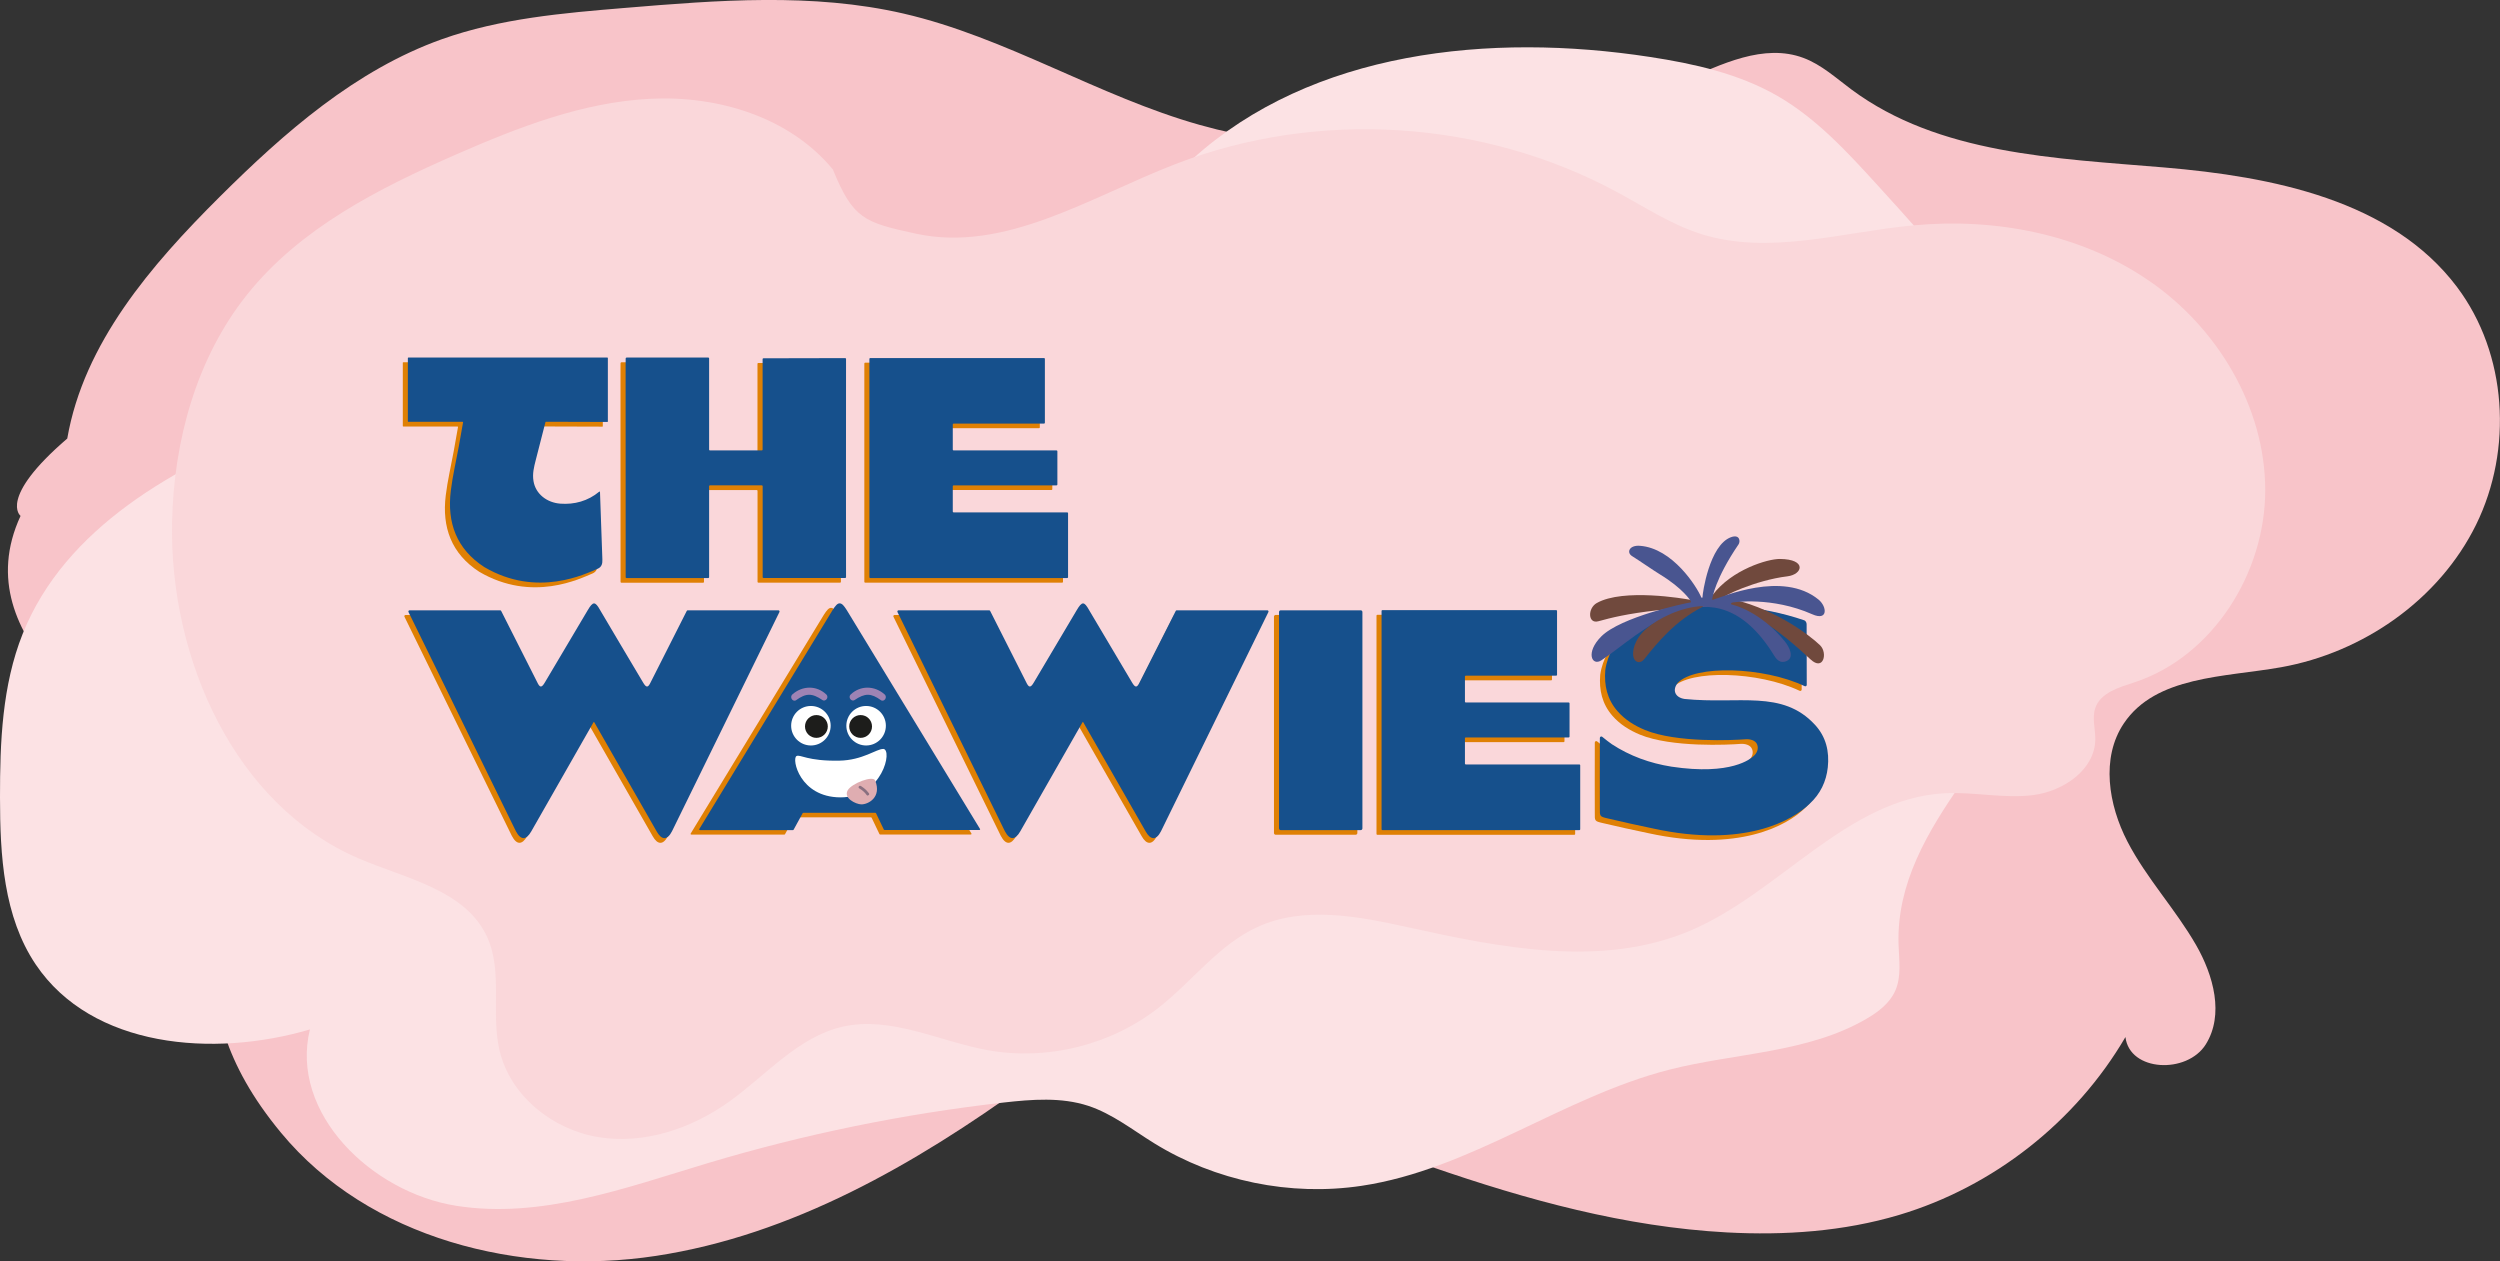 <?xml version="1.0" encoding="UTF-8"?>
<svg xmlns="http://www.w3.org/2000/svg" width="333" height="168" viewBox="0 0 333 168" fill="none">
  <rect x="0" y="0" width="333" height="168" fill="#333333" stroke="none"/>
  <g clip-path="url(#clip0_232_100)">
    <path d="M8.961 58.404C11.163 45.701 20.116 35.322 29.247 26.233C37.9 17.624 47.365 9.324 58.861 5.222C66.644 2.453 74.987 1.738 83.225 1.056C95.607 0.024 108.224 -0.983 120.329 1.803C134.059 4.97 146.278 12.832 159.838 16.649C165.891 18.355 172.154 19.224 178.426 19.517C194.066 20.223 209.859 17.226 224.142 10.826C229.26 8.536 234.964 5.75 240.22 7.715C242.617 8.609 244.55 10.388 246.606 11.915C258.248 20.564 273.774 21.084 288.227 22.302C302.68 23.521 318.563 26.648 327.28 38.237C333.975 47.139 334.73 59.882 329.823 69.872C324.916 79.862 314.801 86.919 303.834 88.877C296.294 90.217 287.154 90.006 282.889 96.365C279.818 100.946 280.842 107.208 283.376 112.097C285.911 116.987 289.762 121.088 292.508 125.864C294.84 129.917 296.286 135.171 293.8 139.127C291.306 143.082 283.669 142.773 283.108 138.136C276.511 149.433 265.503 158.083 252.967 161.827C245.566 164.036 237.734 164.572 230.016 164.158C202.921 162.688 177.963 149.831 152.144 141.49C149.764 140.719 147.27 139.979 144.792 140.296C141.778 140.686 139.194 142.57 136.732 144.349C121.889 155.086 105.478 164.532 87.369 167.285C69.26 170.038 49.12 165.003 37.437 150.887C21.716 131.89 33.57 121.876 19.645 101.523C16.614 97.088 -5.062 85.563 2.738 68.719C2.738 68.719 -0.317 66.379 8.961 58.412" fill="#F8C4C9"></path>
    <path d="M270.158 51.029C265.113 41.21 257.598 32.925 250.164 24.755C246.118 20.312 241.983 15.796 236.783 12.791C231.616 9.811 225.669 8.487 219.771 7.585C198.494 4.32 174.77 6.741 158.822 21.198C147.27 35.411 129.697 36.686 112.294 30.936C105.307 28.629 98.109 24.568 91.057 26.68C85.85 28.239 82.234 32.804 78.245 36.499C67.074 46.854 51.752 51.07 37.542 56.568C23.341 62.066 8.652 70.294 3.014 84.442C0.284 91.297 -0.008 98.85 -8.43842e-05 106.225C0.008 113.924 0.463 122.087 4.761 128.471C12.243 139.581 28.427 140.913 41.28 137.12C38.566 148.231 49.453 158.814 60.754 160.609C72.055 162.404 83.315 158.221 94.275 154.931C107.135 151.074 120.337 148.369 133.678 146.858C137.447 146.436 141.347 146.119 144.954 147.297C148.155 148.353 150.861 150.505 153.728 152.276C161.893 157.319 171.862 159.374 181.351 157.953C195.845 155.792 208.161 146.103 222.355 142.481C231.17 140.231 240.789 140.28 248.637 135.691C250.197 134.781 251.716 133.62 252.447 131.971C253.3 130.062 252.951 127.87 252.886 125.774C252.398 109.636 269.045 98.355 274.099 83.021C277.551 72.536 275.195 60.84 270.15 51.021L270.158 51.029Z" fill="#FCE2E4"></path>
    <path d="M286.22 37.377C277.161 31.156 265.755 28.995 254.86 30.019C245.371 30.904 235.63 34.047 226.539 31.156C222.615 29.905 219.121 27.606 215.498 25.641C197.6 15.944 175.534 14.522 156.564 21.856C145.247 26.234 133.881 33.69 122.027 31.131C115.122 29.637 113.635 29.174 110.938 22.571C105.169 15.578 95.599 12.703 86.613 13.158C77.628 13.604 69.04 16.951 60.778 20.565C50.444 25.089 39.971 30.392 32.895 39.261C26.16 47.7 23.138 58.737 22.919 69.58C22.561 87.781 31.279 107.306 47.844 114.372C54.148 117.06 62.07 118.555 64.913 124.865C66.985 129.462 65.384 134.92 66.522 139.85C67.919 145.941 73.598 150.473 79.7 151.464C85.801 152.463 92.105 150.335 97.15 146.721C102.106 143.172 106.347 138.079 112.27 136.748C118.704 135.302 125.114 138.721 131.598 139.891C139.519 141.312 147.993 139.2 154.354 134.205C158.822 130.705 162.34 125.832 167.491 123.476C173.698 120.634 180.904 122.047 187.566 123.517C200.005 126.262 213.377 128.942 225.125 123.972C237.06 118.912 246.045 106.38 258.971 105.665C262.952 105.446 266.957 106.421 270.914 105.893C274.862 105.357 279.038 102.538 279.095 98.502C279.111 97.097 278.64 95.651 279.087 94.327C279.785 92.248 282.271 91.558 284.343 90.875C294.742 87.432 301.754 76.313 301.729 65.227C301.697 54.14 295.303 43.598 286.236 37.385L286.22 37.377Z" fill="#FAD7DA"></path>
    <path d="M72.038 56.804C72.038 56.804 71.99 56.821 71.982 56.853C71.584 58.388 71.08 60.378 70.69 61.897C70.454 62.822 70.219 63.724 70.389 64.715C70.674 66.445 72.201 67.582 73.964 67.712C75.824 67.85 77.636 67.371 79.147 66.112C79.188 66.079 79.245 66.104 79.245 66.153C79.285 67.257 79.48 72.845 79.562 75.119C79.586 75.696 79.488 76.142 78.928 76.386C77.368 77.028 70.901 80.317 63.833 76.159C60.12 73.754 58.853 70.23 59.373 65.99C59.616 64.008 60.079 62.059 60.437 60.094C60.624 59.054 60.803 58.014 61.006 56.886C61.006 56.845 60.981 56.812 60.949 56.812H53.71C53.71 56.812 53.653 56.788 53.653 56.755V48.309C53.653 48.309 53.677 48.252 53.71 48.252H80.236C80.236 48.252 80.293 48.276 80.293 48.309C80.293 51.119 80.293 53.962 80.293 56.772C80.293 56.804 80.268 56.829 80.236 56.829C79.505 56.829 72.705 56.804 72.047 56.804H72.038Z" fill="#DF8004"></path>
    <path d="M82.763 48.252H93.665C93.722 48.252 93.771 48.301 93.771 48.358V60.516C93.771 60.573 93.812 60.621 93.877 60.621C96.013 60.621 100.084 60.621 100.791 60.621C100.847 60.621 100.896 60.581 100.896 60.516C100.896 59.2 100.896 49.56 100.896 48.455C100.896 48.398 100.937 48.349 101.002 48.349C104.227 48.349 110.913 48.333 111.905 48.325C111.962 48.325 112.01 48.374 112.01 48.431C111.986 56.926 112.01 75.874 112.01 77.507C112.01 77.564 111.962 77.612 111.905 77.612H101.01C100.953 77.612 100.904 77.564 100.904 77.507C100.904 76.272 100.904 66.486 100.904 65.381C100.904 65.324 100.856 65.275 100.799 65.275C99.986 65.275 94.681 65.275 93.877 65.275C93.82 65.275 93.771 65.324 93.771 65.381C93.771 66.339 93.771 73.836 93.771 77.515C93.771 77.572 93.722 77.621 93.665 77.621C92.739 77.621 86.102 77.621 82.763 77.621C82.706 77.621 82.657 77.572 82.657 77.515C82.657 77.239 82.657 77.036 82.657 76.833C82.657 67.752 82.657 58.672 82.649 49.6C82.649 49.365 82.649 48.666 82.657 48.366C82.657 48.309 82.706 48.26 82.763 48.26V48.252Z" fill="#DF8004"></path>
    <path d="M115.13 48.43V77.507C115.13 77.563 115.179 77.612 115.235 77.612H141.485C141.542 77.612 141.591 77.563 141.591 77.507V68.971C141.591 68.914 141.542 68.865 141.485 68.865H126.341C126.285 68.865 126.236 68.816 126.236 68.759V65.373C126.236 65.316 126.285 65.267 126.341 65.267H140.063C140.12 65.267 140.169 65.218 140.169 65.161V60.719C140.169 60.662 140.12 60.613 140.063 60.613H126.341C126.285 60.613 126.236 60.564 126.236 60.508V57.145C126.236 57.088 126.285 57.04 126.341 57.04H138.398C138.455 57.04 138.504 56.991 138.504 56.934V48.414C138.504 48.357 138.455 48.309 138.398 48.309H115.235C115.179 48.309 115.13 48.357 115.13 48.414V48.43Z" fill="#DF8004"></path>
    <path d="M92.081 111.172H104.479C104.479 111.172 104.544 111.156 104.56 111.123L105.771 108.914C105.771 108.914 105.819 108.865 105.852 108.865H116.015C116.015 108.865 116.08 108.882 116.097 108.914L117.145 111.107C117.145 111.107 117.193 111.156 117.226 111.156H129.315C129.388 111.156 129.429 111.083 129.396 111.026C128.08 108.865 111.701 81.941 111.644 81.868C111.246 81.251 111.011 80.975 110.694 80.967C110.401 80.967 110.15 81.251 109.751 81.868C109.703 81.95 93.316 108.865 92 111.026C91.959 111.091 92 111.164 92.081 111.164V111.172Z" fill="#DF8004"></path>
    <path d="M222.801 91.582C222.038 92.516 222.428 93.524 223.711 93.719C230.942 94.458 236.727 92.435 241.073 97.154C242.56 98.754 243.015 100.719 242.787 102.831C242.584 104.732 241.78 106.38 240.366 107.68C238.1 109.922 231.592 113.601 219.584 110.985C217.537 110.563 215.498 110.108 213.467 109.629C212.402 109.385 212.41 109.353 212.427 108.265C212.435 107.826 212.402 100.663 212.427 98.908C212.427 98.746 212.614 98.656 212.735 98.754C213.166 99.087 213.662 99.509 214.011 99.737C216.432 101.321 219.097 102.279 221.957 102.734C230.008 103.952 232.567 101.613 232.835 101.385C233.379 100.939 233.599 100.338 233.371 99.769C233.144 99.201 232.388 99.038 231.811 99.087C230.292 99.209 222.655 99.591 218.439 97.853C217.041 97.268 215.782 96.496 214.775 95.343C213.402 93.767 212.979 91.907 213.15 89.877C214.377 81.235 228.285 79.367 239.627 83.233C239.887 83.323 239.968 83.599 239.968 83.785C239.984 86.458 239.984 89.13 239.984 91.842C239.984 91.989 239.838 92.078 239.708 92.013C234.216 89.414 225.109 89.154 222.793 91.582H222.801Z" fill="#DF8004"></path>
    <path d="M183.35 82.014V111.091C183.35 111.147 183.399 111.196 183.455 111.196H209.705C209.762 111.196 209.811 111.147 209.811 111.091V102.555C209.811 102.498 209.762 102.449 209.705 102.449H194.561C194.505 102.449 194.456 102.4 194.456 102.343V98.957C194.456 98.9 194.505 98.851 194.561 98.851H208.283C208.34 98.851 208.389 98.802 208.389 98.745V94.303C208.389 94.246 208.34 94.197 208.283 94.197H194.561C194.505 94.197 194.456 94.148 194.456 94.092V90.729C194.456 90.672 194.505 90.624 194.561 90.624H206.618C206.675 90.624 206.724 90.575 206.724 90.518V81.998C206.724 81.941 206.675 81.893 206.618 81.893H183.455C183.399 81.893 183.35 81.941 183.35 81.998V82.014Z" fill="#DF8004"></path>
    <path d="M180.571 81.909H169.92C169.795 81.909 169.693 82.011 169.693 82.137V110.961C169.693 111.087 169.795 111.188 169.92 111.188H180.571C180.697 111.188 180.799 111.087 180.799 110.961V82.137C180.799 82.011 180.697 81.909 180.571 81.909Z" fill="#DF8004"></path>
    <path d="M143.151 81.901C143.102 81.983 137.456 91.501 137.456 91.501C137.009 92.273 136.505 92.265 136.131 91.453L131.354 82.007C131.33 81.95 131.273 81.918 131.216 81.918H119.152C119.038 81.918 118.957 82.04 119.005 82.145L133.312 111.343C133.97 112.586 134.685 112.537 135.352 111.384C135.352 111.384 143.614 96.894 143.655 96.829C143.695 96.764 143.72 96.764 143.752 96.829C143.785 96.894 152.071 111.384 152.071 111.384C152.729 112.553 153.485 112.578 154.111 111.343L168.418 82.145C168.466 82.04 168.393 81.918 168.271 81.918H156.483C156.426 81.918 156.369 81.95 156.345 82.007L151.568 91.453C151.194 92.265 150.69 92.273 150.243 91.501C150.243 91.501 144.613 82.04 144.556 81.918C143.882 80.699 143.866 80.699 143.159 81.901H143.151Z" fill="#DF8004"></path>
    <path d="M78.083 81.901C78.034 81.983 72.388 91.501 72.388 91.501C71.941 92.273 71.372 92.265 70.998 91.453L66.221 82.007C66.197 81.95 66.14 81.918 66.083 81.918H54.019C53.905 81.918 53.824 82.04 53.872 82.145L68.179 111.343C68.837 112.586 69.552 112.537 70.219 111.384C70.219 111.384 78.481 96.894 78.522 96.829C78.562 96.764 78.587 96.764 78.619 96.829C78.651 96.894 86.938 111.384 86.938 111.384C87.596 112.553 88.352 112.578 88.978 111.343L103.285 82.145C103.333 82.04 103.26 81.918 103.138 81.918H91.415C91.358 81.918 91.301 81.95 91.277 82.007L86.5 91.453C86.126 92.265 85.557 92.273 85.11 91.501C85.11 91.501 79.48 82.04 79.423 81.918C78.749 80.699 78.806 80.699 78.091 81.901H78.083Z" fill="#DF8004"></path>
    <path d="M72.713 56.179C72.713 56.179 72.664 56.196 72.656 56.228C72.258 57.763 71.754 59.753 71.364 61.272C71.129 62.197 70.893 63.099 71.064 64.09C71.348 65.82 72.875 66.957 74.638 67.087C76.499 67.225 78.31 66.746 79.822 65.487C79.862 65.454 79.919 65.479 79.919 65.528C79.96 66.632 80.155 72.22 80.236 74.494C80.26 75.071 80.163 75.517 79.602 75.761C78.042 76.403 71.575 79.692 64.507 75.534C60.794 73.129 59.527 69.605 60.047 65.365C60.291 63.383 60.754 61.434 61.111 59.469C61.298 58.429 61.477 57.389 61.68 56.261C61.68 56.22 61.656 56.187 61.623 56.187H54.384C54.384 56.187 54.327 56.163 54.327 56.13V47.684C54.327 47.684 54.352 47.627 54.384 47.627H80.91C80.91 47.627 80.967 47.651 80.967 47.684C80.967 50.494 80.967 53.337 80.967 56.147C80.967 56.179 80.943 56.204 80.91 56.204C80.179 56.204 73.379 56.179 72.721 56.179H72.713Z" fill="#16508C"></path>
    <path d="M83.445 47.627H94.348C94.405 47.627 94.454 47.676 94.454 47.733V59.891C94.454 59.948 94.494 59.996 94.559 59.996C96.696 59.996 100.766 59.996 101.473 59.996C101.53 59.996 101.579 59.956 101.579 59.891C101.579 58.575 101.579 48.935 101.579 47.83C101.579 47.773 101.619 47.724 101.684 47.724C104.91 47.724 111.596 47.708 112.587 47.7C112.644 47.7 112.693 47.749 112.693 47.806C112.668 56.301 112.693 75.249 112.693 76.882C112.693 76.939 112.644 76.987 112.587 76.987H101.692C101.635 76.987 101.587 76.939 101.587 76.882C101.587 75.647 101.587 65.861 101.587 64.756C101.587 64.699 101.538 64.65 101.481 64.65C100.669 64.65 95.363 64.65 94.559 64.65C94.502 64.65 94.454 64.699 94.454 64.756C94.454 65.714 94.454 73.211 94.454 76.89C94.454 76.947 94.405 76.996 94.348 76.996C93.422 76.996 86.784 76.996 83.445 76.996C83.388 76.996 83.339 76.947 83.339 76.89C83.339 76.614 83.339 76.411 83.339 76.208C83.339 67.127 83.339 58.047 83.331 48.975C83.331 48.74 83.331 48.041 83.339 47.741C83.339 47.684 83.388 47.635 83.445 47.635V47.627Z" fill="#16508C"></path>
    <path d="M115.804 47.814V76.89C115.804 76.947 115.853 76.996 115.91 76.996H142.16C142.216 76.996 142.265 76.947 142.265 76.89V68.354C142.265 68.297 142.216 68.249 142.16 68.249H127.016C126.959 68.249 126.91 68.2 126.91 68.143V64.756C126.91 64.7 126.959 64.651 127.016 64.651H140.738C140.795 64.651 140.843 64.602 140.843 64.545V60.102C140.843 60.046 140.795 59.997 140.738 59.997H127.016C126.959 59.997 126.91 59.948 126.91 59.891V56.529C126.91 56.472 126.959 56.423 127.016 56.423H139.072C139.129 56.423 139.178 56.375 139.178 56.318V47.798C139.178 47.741 139.129 47.692 139.072 47.692H115.91C115.853 47.692 115.804 47.741 115.804 47.798V47.814Z" fill="#16508C"></path>
    <path d="M184.024 81.389V110.466C184.024 110.522 184.073 110.571 184.13 110.571H210.38C210.436 110.571 210.485 110.522 210.485 110.466V101.93C210.485 101.873 210.436 101.824 210.38 101.824H195.236C195.179 101.824 195.13 101.775 195.13 101.718V98.332C195.13 98.275 195.179 98.226 195.236 98.226H208.958C209.015 98.226 209.063 98.177 209.063 98.12V93.678C209.063 93.621 209.015 93.572 208.958 93.572H195.236C195.179 93.572 195.13 93.523 195.13 93.467V90.104C195.13 90.047 195.179 89.999 195.236 89.999H207.292C207.349 89.999 207.398 89.95 207.398 89.893V81.373C207.398 81.316 207.349 81.268 207.292 81.268H184.13C184.073 81.268 184.024 81.316 184.024 81.373V81.389Z" fill="#16508C"></path>
    <path d="M93.227 110.571H105.625C105.625 110.571 105.69 110.555 105.706 110.523L106.916 108.313C106.916 108.313 106.965 108.265 106.998 108.265H116.601C116.601 108.265 116.666 108.281 116.682 108.313L117.73 110.506C117.73 110.506 117.779 110.555 117.811 110.555H130.461C130.534 110.555 130.574 110.482 130.542 110.425C129.226 108.265 112.847 81.341 112.79 81.268C112.392 80.65 112.157 80.374 111.84 80.366C111.547 80.366 111.295 80.65 110.897 81.268C110.848 81.349 94.462 108.265 93.146 110.425C93.105 110.49 93.146 110.563 93.227 110.563V110.571Z" fill="#16508C"></path>
    <path d="M223.476 90.966C222.712 91.9 223.102 92.907 224.386 93.102C231.617 93.841 237.401 91.819 241.748 96.538C243.234 98.138 243.689 100.103 243.462 102.215C243.259 104.115 242.454 105.764 241.041 107.064C238.774 109.305 232.267 112.984 220.259 110.369C218.211 109.947 216.172 109.492 214.141 109.013C213.077 108.769 213.085 108.737 213.101 107.648C213.109 107.21 213.077 100.046 213.101 98.292C213.101 98.13 213.288 98.04 213.41 98.138C213.841 98.471 214.336 98.893 214.686 99.121C217.107 100.704 219.771 101.663 222.631 102.117C230.682 103.336 233.242 100.997 233.51 100.769C234.054 100.323 234.273 99.722 234.046 99.153C233.818 98.585 233.063 98.422 232.486 98.471C230.967 98.593 223.33 98.974 219.113 97.236C217.716 96.651 216.457 95.88 215.449 94.727C214.076 93.151 213.654 91.291 213.824 89.261C215.051 80.619 228.96 78.751 240.302 82.617C240.562 82.706 240.643 82.983 240.643 83.169C240.659 85.841 240.659 88.513 240.659 91.226C240.659 91.372 240.513 91.462 240.383 91.397C234.891 88.798 225.783 88.538 223.468 90.966H223.476Z" fill="#16508C"></path>
    <path d="M181.246 81.292H170.595C170.469 81.292 170.367 81.394 170.367 81.519V110.344C170.367 110.469 170.469 110.571 170.595 110.571H181.246C181.371 110.571 181.473 110.469 181.473 110.344V81.519C181.473 81.394 181.371 81.292 181.246 81.292Z" fill="#16508C"></path>
    <path d="M143.419 81.275C143.37 81.357 137.724 90.876 137.724 90.876C137.277 91.647 137.041 91.639 136.668 90.827L131.891 81.381C131.866 81.324 131.809 81.292 131.752 81.292H119.688C119.574 81.292 119.493 81.414 119.542 81.519L133.848 110.717C134.507 111.96 135.221 111.911 135.888 110.758C135.888 110.758 144.15 96.268 144.191 96.203C144.231 96.138 144.256 96.138 144.288 96.203C144.321 96.268 152.608 110.758 152.608 110.758C153.266 111.927 154.021 111.952 154.647 110.717L168.954 81.519C169.002 81.414 168.929 81.292 168.807 81.292H156.743C156.686 81.292 156.629 81.324 156.605 81.381L151.828 90.827C151.454 91.639 151.218 91.647 150.771 90.876C150.771 90.876 145.141 81.413 145.084 81.292C144.41 80.073 144.126 80.073 143.419 81.275Z" fill="#16508C"></path>
    <path d="M78.286 81.275C78.237 81.357 72.591 90.876 72.591 90.876C72.144 91.647 71.909 91.639 71.535 90.827L66.758 81.381C66.733 81.324 66.677 81.292 66.62 81.292H54.555C54.441 81.292 54.36 81.414 54.409 81.519L68.716 110.717C69.374 111.96 70.089 111.911 70.755 110.758C70.755 110.758 79.017 96.268 79.058 96.203C79.099 96.138 79.123 96.138 79.155 96.203C79.188 96.268 87.475 110.758 87.475 110.758C88.133 111.927 88.888 111.952 89.514 110.717L103.821 81.519C103.87 81.414 103.797 81.292 103.675 81.292H91.61C91.553 81.292 91.496 81.324 91.472 81.381L86.695 90.827C86.321 91.639 86.085 91.647 85.639 90.876C85.639 90.876 80.008 81.413 79.952 81.292C79.277 80.073 78.993 80.073 78.286 81.275Z" fill="#16508C"></path>
    <path d="M117.64 99.761C116.771 99.737 114.919 101.264 111.799 101.32C107.509 101.402 106.575 100.435 106.088 100.711C105.438 101.077 106.51 106.177 111.921 106.21C117.543 106.25 118.948 99.802 117.64 99.753V99.761Z" fill="white"></path>
    <path d="M112.92 105.259C113.456 104.341 116.292 103.253 116.576 103.967C117.478 106.225 115.609 107.167 114.715 107.143C113.976 107.119 112.311 106.307 112.92 105.259Z" fill="#DFADB1"></path>
    <path d="M114.691 104.708C115.187 105.033 115.382 105.211 115.739 105.666C115.902 105.869 115.544 106.056 115.463 105.926C115.195 105.544 114.886 105.276 114.448 105.008C114.236 104.878 114.448 104.545 114.691 104.708Z" fill="#8A7080"></path>
    <path d="M108.013 99.298C109.467 99.298 110.645 98.12 110.645 96.667C110.645 95.213 109.467 94.035 108.013 94.035C106.559 94.035 105.381 95.213 105.381 96.667C105.381 98.12 106.559 99.298 108.013 99.298Z" fill="white"></path>
    <path d="M108.744 98.284C109.583 98.284 110.263 97.604 110.263 96.765C110.263 95.926 109.583 95.246 108.744 95.246C107.905 95.246 107.225 95.926 107.225 96.765C107.225 97.604 107.905 98.284 108.744 98.284Z" fill="#1D1D1B"></path>
    <path d="M105.559 92.484C106.9 91.306 108.76 91.29 110.044 92.484C110.491 92.898 109.938 93.507 109.565 93.256C108.151 92.297 107.363 92.314 106.039 93.264C105.632 93.556 105.104 92.882 105.559 92.484Z" fill="#9E83B4"></path>
    <path d="M115.365 99.298C116.819 99.298 117.998 98.12 117.998 96.667C117.998 95.213 116.819 94.035 115.365 94.035C113.912 94.035 112.733 95.213 112.733 96.667C112.733 98.12 113.912 99.298 115.365 99.298Z" fill="white"></path>
    <path d="M114.634 98.284C115.473 98.284 116.153 97.604 116.153 96.765C116.153 95.926 115.473 95.246 114.634 95.246C113.795 95.246 113.115 95.926 113.115 96.765C113.115 97.604 113.795 98.284 114.634 98.284Z" fill="#1D1D1B"></path>
    <path d="M117.819 92.484C116.478 91.306 114.618 91.29 113.334 92.484C112.888 92.898 113.44 93.507 113.814 93.256C115.227 92.297 116.015 92.314 117.34 93.264C117.746 93.556 118.274 92.882 117.819 92.484Z" fill="#9E83B4"></path>
    <path d="M228.139 79.229C230.682 75.875 235.459 74.437 237.084 74.453C240.724 74.486 240.123 76.524 238.075 76.768C233.826 77.28 229.195 79.505 229.658 79.586C236.085 80.764 241.081 84.638 242.43 85.946C243.478 86.961 242.893 89.446 241.163 87.83C236.621 83.598 232.819 80.943 228.83 80.658C228.424 80.626 224.735 80.845 220.811 81.284C216.66 81.747 214.62 82.283 212.89 82.754C211.501 83.135 211.452 81.024 212.687 80.325C216.205 78.335 224.337 79.741 225.158 79.895C225.791 80.009 227.579 79.968 228.139 79.229Z" fill="#70493D"></path>
    <path d="M236.264 87.238C228.18 74.145 218.349 84.647 213.296 87.96C212.053 88.773 211.143 86.921 213.296 84.769C215.88 82.186 224.435 80.342 225.174 80.245C225.328 80.228 225.19 80.034 225.19 80.034C225.19 80.034 224.199 78.393 221.104 76.509C220.226 75.973 218.268 74.616 217.391 74.072C216.619 73.593 217.017 72.594 218.431 72.7C222.793 73.016 226.019 78.165 226.596 79.538C226.644 79.66 226.782 79.652 226.774 79.538C226.766 79.083 227.684 72.602 230.568 71.554C231.763 71.124 231.828 72.131 231.584 72.496C228.44 77.118 228.09 79.652 228.082 79.725C228.074 79.798 228.034 79.928 228.147 79.895C229.358 79.546 237.466 75.948 242.235 79.871C243.372 80.805 243.519 82.763 241.39 81.82C236.028 79.449 230.901 80.212 230.715 80.269C230.528 80.326 230.552 80.505 230.658 80.521C230.885 80.561 234.501 81.422 237.75 85.451C238.376 86.222 239.001 87.554 238.027 88.025C237.052 88.496 236.54 87.692 236.264 87.246V87.238Z" fill="#495590"></path>
    <path d="M226.758 80.731C223.931 80.845 220.876 82.372 219.332 83.704C217.626 85.174 217.366 86.871 217.594 87.578C217.829 88.325 218.536 88.398 219.007 87.805C220.811 85.547 223.151 82.688 226.782 80.837C226.839 80.804 226.799 80.723 226.758 80.731Z" fill="#70493D"></path>
  </g>
  <defs>
    <clipPath id="clip0_232_100">
      <rect width="333" height="168" fill="white"></rect>
    </clipPath>
  </defs>
</svg>

